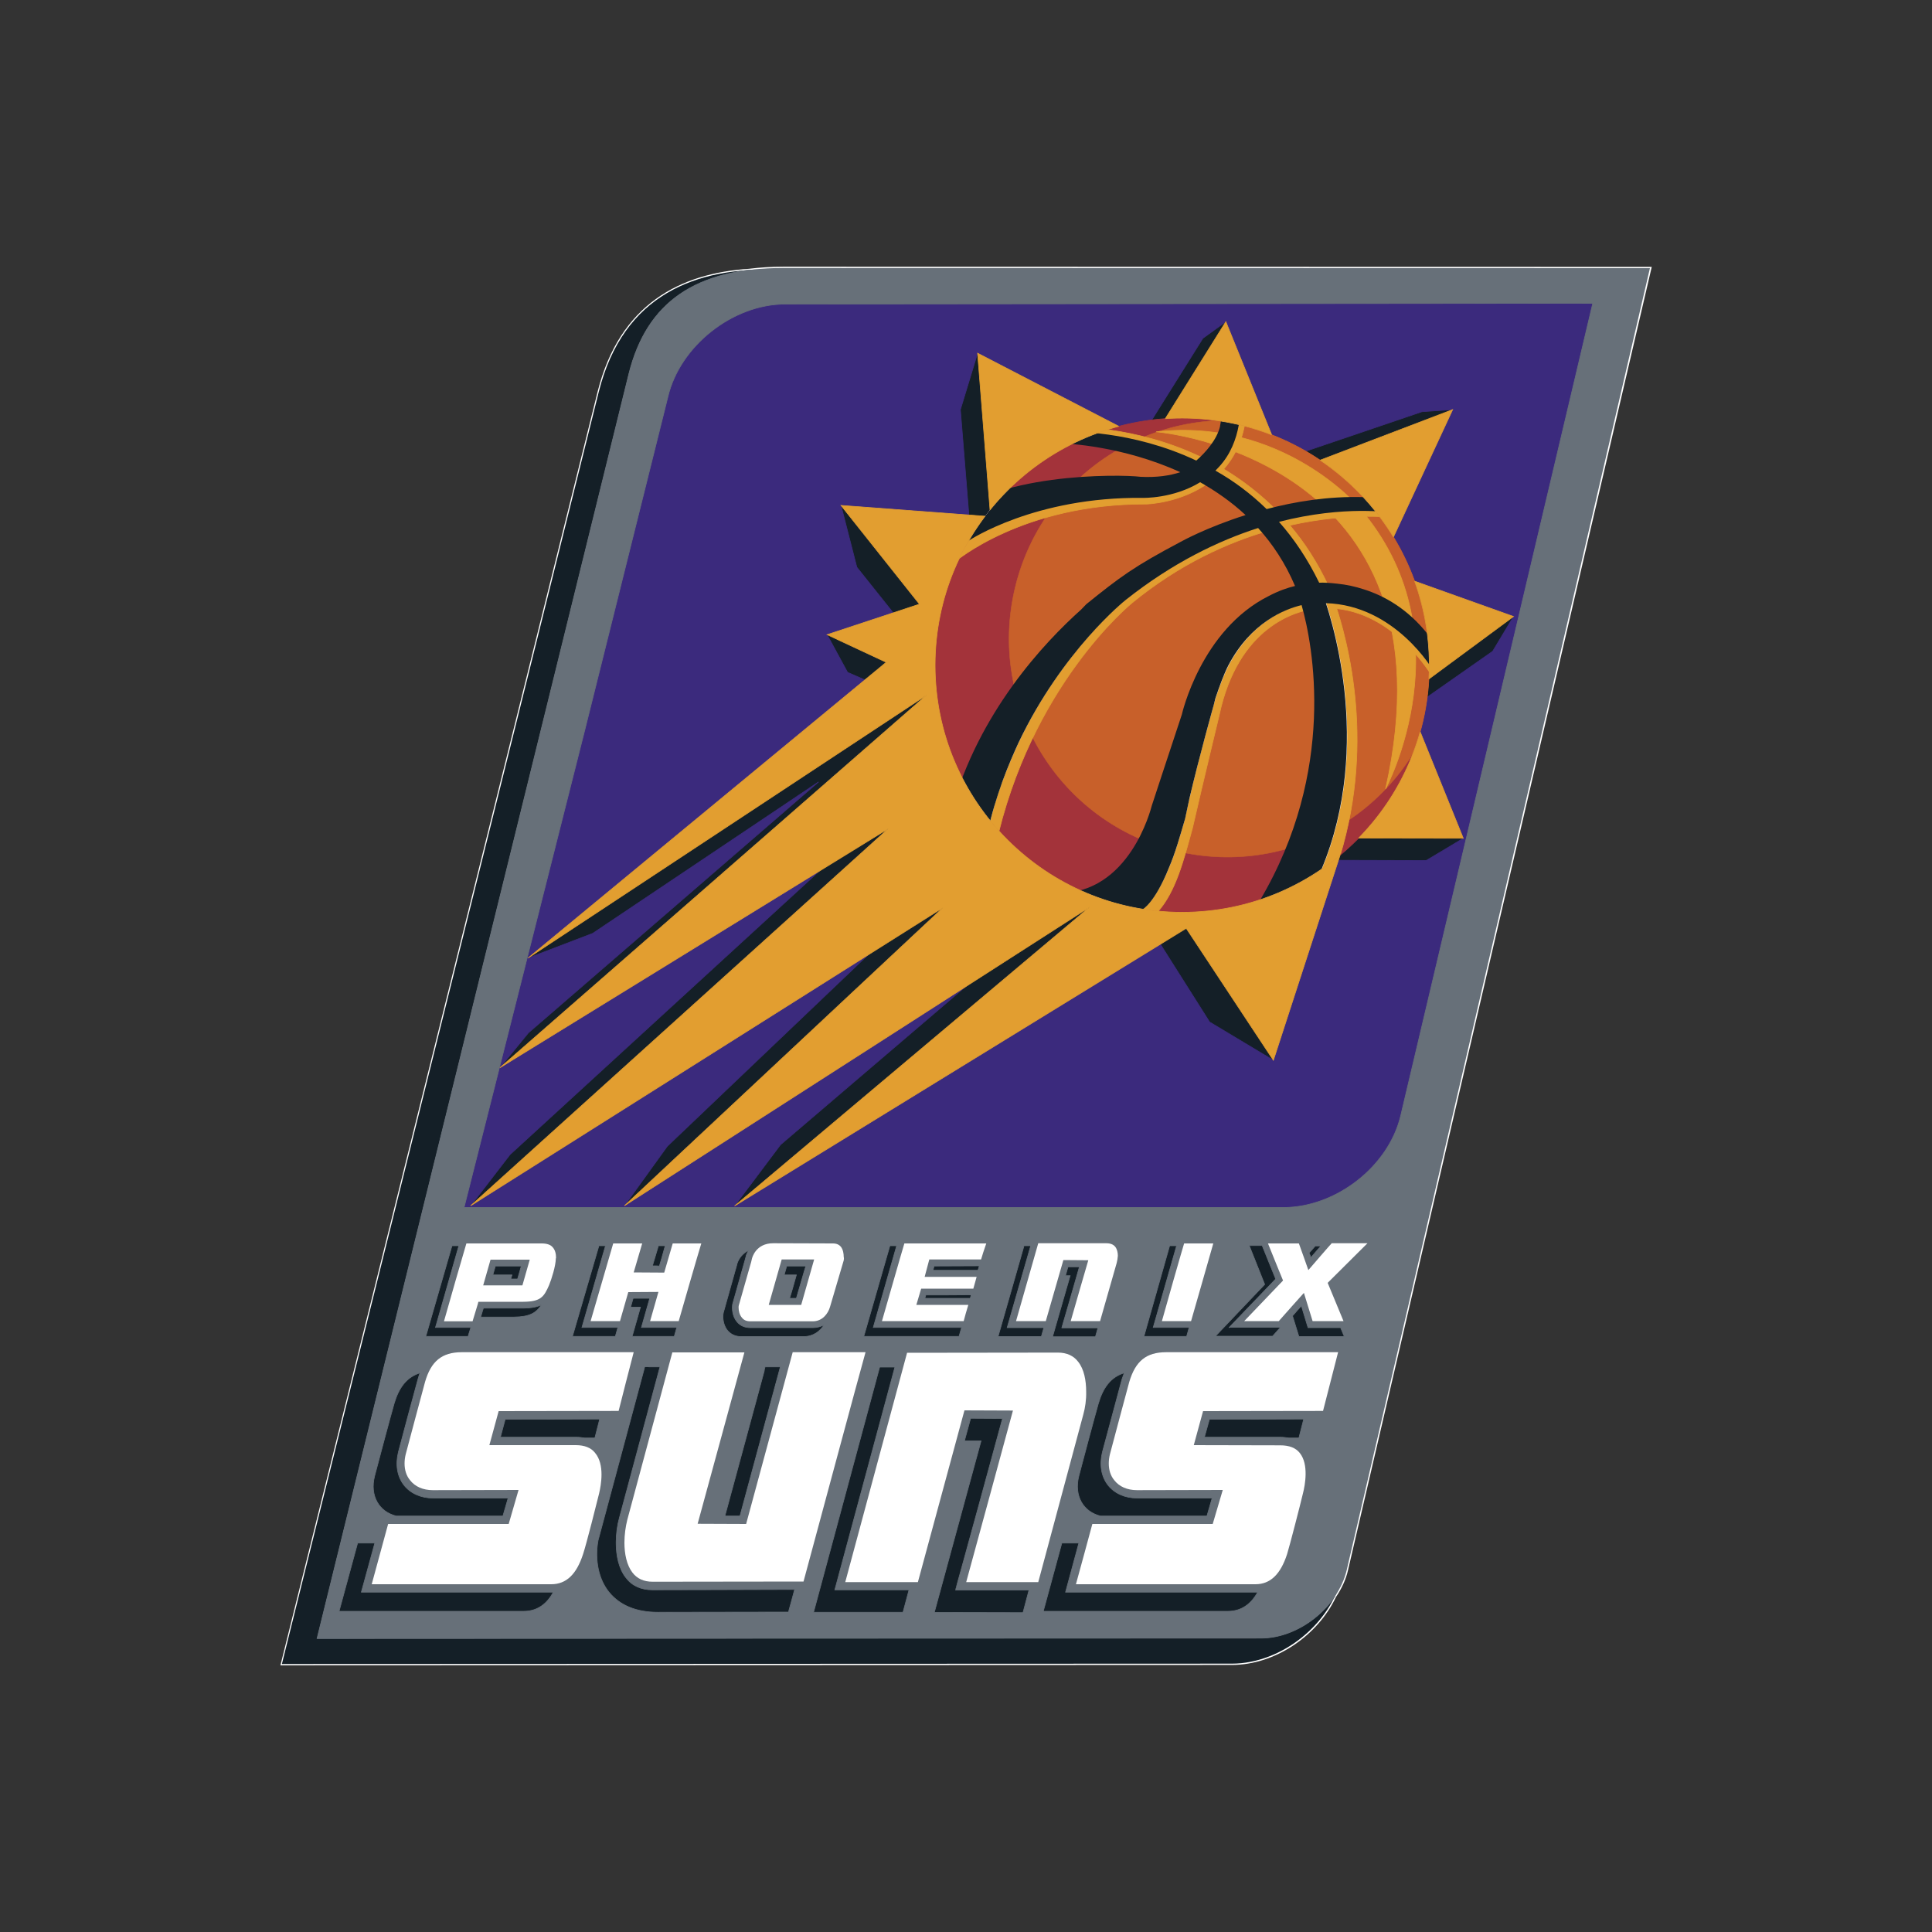 <?xml version="1.0" encoding="utf-8"?>
<!-- Generator: Adobe Illustrator 24.2.0, SVG Export Plug-In . SVG Version: 6.00 Build 0)  -->
<svg version="1.1" id="Слой_1" xmlns="http://www.w3.org/2000/svg" xmlns:xlink="http://www.w3.org/1999/xlink" x="0px" y="0px"
	 viewBox="0 0 1000 1000" style="enable-background:new 0 0 1000 1000;" xml:space="preserve">
<rect x="0" y="0" width="1000" height="1000" fill="#333333" stroke="none"/>
<style type="text/css">
	.st0{fill:#FFFFFF;}
	.st1{fill:none;stroke:#FFFFFF;stroke-width:1.334;}
	.st2{fill:#141F27;}
	.st3{fill:#677079;}
	.st4{clip-path:url(#SVGID_2_);fill:#677079;}
	.st5{clip-path:url(#SVGID_4_);fill:none;stroke:#677079;stroke-width:0.332;}
	.st6{fill:none;stroke:#677079;stroke-width:0.332;}
	.st7{fill:#3B2A7D;}
	.st8{clip-path:url(#SVGID_6_);fill:#141F27;}
	.st9{clip-path:url(#SVGID_8_);fill:none;stroke:#3B2A7D;stroke-width:0.332;}
	.st10{clip-path:url(#SVGID_10_);fill:#E29E30;}
	.st11{clip-path:url(#SVGID_12_);fill:none;stroke:#E29E30;stroke-width:0.332;}
	.st12{clip-path:url(#SVGID_14_);fill:#A3333A;}
	.st13{clip-path:url(#SVGID_16_);fill:#C8602A;}
	.st14{clip-path:url(#SVGID_18_);fill:none;stroke:#C8602A;stroke-width:0.238;}
	.st15{clip-path:url(#SVGID_20_);fill:#E29E30;}
	.st16{clip-path:url(#SVGID_22_);fill:none;stroke:#E29E30;stroke-width:0.332;stroke-linejoin:round;}
	.st17{clip-path:url(#SVGID_24_);fill:#E29E30;}
	.st18{clip-path:url(#SVGID_26_);fill:none;stroke:#E29E30;stroke-width:0.332;}
	.st19{clip-path:url(#SVGID_28_);fill:#FFFFFF;}
	.st20{clip-path:url(#SVGID_30_);fill:#141F27;}
	.st21{clip-path:url(#SVGID_32_);fill:none;stroke:#C8602A;stroke-width:0.332;}
	.st22{clip-path:url(#SVGID_34_);fill:none;stroke:#A3333A;stroke-width:0.332;}
	.st23{clip-path:url(#SVGID_36_);fill:none;stroke:#E29E30;stroke-width:0.332;}
</style>
<g>
	<g>
		<path class="st0" d="M854.1,138.8c-30.3,0-448.4-0.1-448.4-0.1c-6.4,0-12.4,0.4-18,1.1c-35.5,2.3-66.4,18.2-77.7,63l-164,658.5
			l491.7-0.2c21.9,0,43.8-14.9,53.2-34.8c2.9-4.3,5.1-8.9,6.2-13.8C697.1,812.5,847,169,854.1,138.8"/>
		<path class="st1" d="M854.1,138.8c-30.3,0-448.4-0.1-448.4-0.1c-6.4,0-12.4,0.4-18,1.1c-35.5,2.3-66.4,18.2-77.7,63l-164,658.5
			l491.7-0.2c21.9,0,43.8-14.9,53.2-34.8c2.9-4.3,5.1-8.9,6.2-13.8C697.1,812.5,847,169,854.1,138.8z"/>
		<path class="st2" d="M145.9,861.3l491.7-0.2c25.6,0,51.2-20.4,57-45.3l158.8-676.1l-451.4-0.1c-41.4-1.3-79.4,12.5-92.1,63.3
			L145.9,861.3z"/>
		<path class="st3" d="M697.1,812.5c-4.5,19.2-24.7,35.4-44.4,35.4c0,0-457.7,0.2-488.6,0.2c7.5-30.6,161.4-654.6,161.4-654.6
			c9.3-37.3,34.8-54.7,80.1-54.8c0,0,418.1,0.1,448.4,0.1C847,169,697.1,812.5,697.1,812.5"/>
	</g>
	<g>
		<g>
			<defs>
				<path id="SVGID_1_" d="M310,202.8l-164,658.5l491.7-0.2c25.6,0,51.2-20.4,57-45.4l158.8-676.1l-451.4-0.1
					c-1.7-0.1-3.4-0.1-5.1-0.1C357.6,139.5,322.1,154.2,310,202.8"/>
			</defs>
			<clipPath id="SVGID_2_">
				<use xlink:href="#SVGID_1_"  style="overflow:visible;"/>
			</clipPath>
			<path class="st4" d="M697.1,812.5c-4.5,19.2-24.7,35.4-44.4,35.4c0,0-457.7,0.2-488.6,0.2c7.5-30.6,161.4-654.6,161.4-654.6
				c9.3-37.3,34.8-54.7,80.1-54.8c0,0,418.1,0.1,448.4,0.1C847,169,697.1,812.5,697.1,812.5"/>
		</g>
		<g>
			<defs>
				<path id="SVGID_3_" d="M310,202.8l-164,658.5l491.7-0.2c25.6,0,51.2-20.4,57-45.4l158.8-676.1l-451.4-0.1
					c-1.7-0.1-3.4-0.1-5.1-0.1C357.6,139.5,322.1,154.2,310,202.8"/>
			</defs>
			<clipPath id="SVGID_4_">
				<use xlink:href="#SVGID_3_"  style="overflow:visible;"/>
			</clipPath>
			<path class="st5" d="M697.1,812.5c-4.5,19.2-24.7,35.4-44.4,35.4c0,0-457.7,0.2-488.6,0.2c7.5-30.6,161.4-654.6,161.4-654.6
				c9.3-37.3,34.8-54.7,80.1-54.8c0,0,418.1,0.1,448.4,0.1C847,169,697.1,812.5,697.1,812.5z"/>
		</g>
	</g>
	<g>
		<path class="st2" d="M463.2,707.6c-3.8,0-6.3,0-6.3,0h-1.6l-34.2,126.9h46.3c0,0,1.2-4.5,3.1-11.6h-38.4L463.2,707.6z"/>
		<path class="st6" d="M463.2,707.6c-3.8,0-6.3,0-6.3,0h-1.6l-34.2,126.9h46.3c0,0,1.2-4.5,3.1-11.6h-38.4L463.2,707.6z"/>
		<path class="st2" d="M518.9,734.2c-3.7,0-14.1-0.1-16.5-0.1c-0.2,0.6-1.4,5.1-3.2,11.7c3.3,0,6.8,0,8.6,0
			c-1.4,5-24.2,88.8-24.2,88.8l45.9,0.1l3.1-11.7l-38.1,0C494.7,823,517.6,739.1,518.9,734.2"/>
		<path class="st6" d="M518.9,734.2c-3.7,0-14.1-0.1-16.5-0.1c-0.2,0.6-1.4,5.1-3.2,11.7c3.3,0,6.8,0,8.6,0
			c-1.4,5-24.2,88.8-24.2,88.8l45.9,0.1l3.1-11.7l-38.1,0C494.7,823,517.6,739.1,518.9,734.2z"/>
		<path class="st2" d="M383,784.7c0.6-2.3,14.5-53.6,20.9-77.2h-5.7v0H396l-0.5,2l0.1,0c-1.4,5.1-14.3,52.7-20.4,75.2
			C378.5,784.7,381.9,784.7,383,784.7"/>
		<path class="st6" d="M383,784.7c0.6-2.3,14.5-53.6,20.9-77.2h-5.7v0H396l-0.5,2l0.1,0c-1.4,5.1-14.3,52.7-20.4,75.2
			C378.5,784.7,381.9,784.7,383,784.7z"/>
		<path class="st2" d="M337.7,822.9c-5.9,0-10.6-2.1-13.8-6.4c-3.6-4.6-5-11.3-5-18c0-4.5,0.6-9,1.7-12.9l21-78.1h-5.7l0-0.1h-2.2
			l-0.5,2l0,0l-23.6,87.8c-1.5,7.8-0.9,18.9,5.7,27c5.6,6.8,14.1,10.3,25.2,10.3l64.1-0.1l3.5,0l1.6-5.8l0,0l1.6-5.9
			C390.8,822.8,337.8,822.9,337.7,822.9"/>
		<path class="st6" d="M337.7,822.9c-5.9,0-10.6-2.1-13.8-6.4c-3.6-4.6-5-11.3-5-18c0-4.5,0.6-9,1.7-12.9l21-78.1h-5.7l0-0.1h-2.2
			l-0.5,2l0,0l-23.6,87.8c-1.5,7.8-0.9,18.9,5.7,27c5.6,6.8,14.1,10.3,25.2,10.3l64.1-0.1l3.5,0l1.6-5.8l0,0l1.6-5.9
			C390.8,822.8,337.8,822.9,337.7,822.9z"/>
		<path class="st2" d="M187,824.2l7-25.5h-8.9l-9.6,35.3h95.5c7.7,0,12.4-4.4,15.4-9.9c-0.4,0-0.8,0-1.2,0H187z"/>
		<path class="st6" d="M187,824.2l7-25.5h-8.9l-9.6,35.3h95.5c7.7,0,12.4-4.4,15.4-9.9c-0.4,0-0.8,0-1.2,0H187z"/>
		<path class="st2" d="M261.5,734.6c-0.5,1.8-1.7,6.4-2.5,9.3c4.7,0,39.3,0,39.3,0c1.6,0,3,0.2,4.3,0.4h5.3l2.5-9.8
			C292.7,734.6,263.6,734.6,261.5,734.6"/>
		<path class="st6" d="M261.5,734.6c-0.5,1.8-1.7,6.4-2.5,9.3c4.7,0,39.3,0,39.3,0c1.6,0,3,0.2,4.3,0.4h5.3l2.5-9.8
			C292.7,734.6,263.6,734.6,261.5,734.6z"/>
		<path class="st2" d="M205.1,784.7h55.2c0.5-1.8,1.8-6.3,2.7-9.3c-4.8,0-38.8,0-38.8,0c-6.3,0-11.7-2.4-15.1-6.7
			c-3.5-4.5-4.5-10.6-2.9-17.1c0.9-3.5,8.8-33.1,10.1-37.6c0.3-1.2,0.7-2.3,1.1-3.4c-7,2.2-11,7.7-13.4,15.9
			c-1.3,4.4-9.2,33.9-10.1,37.5C191.3,774.3,196.2,782.5,205.1,784.7"/>
		<path class="st6" d="M205.1,784.7h55.2c0.5-1.8,1.8-6.3,2.7-9.3c-4.8,0-38.8,0-38.8,0c-6.3,0-11.7-2.4-15.1-6.7
			c-3.5-4.5-4.5-10.6-2.9-17.1c0.9-3.5,8.8-33.1,10.1-37.6c0.3-1.2,0.7-2.3,1.1-3.4c-7,2.2-11,7.7-13.4,15.9
			c-1.3,4.4-9.2,33.9-10.1,37.5C191.3,774.3,196.2,782.5,205.1,784.7z"/>
		<path class="st2" d="M626,734.6c-0.5,1.8-1.8,6.4-2.6,9.3c4.8,0,39.3,0,39.3,0c1.6,0,3,0.2,4.4,0.4h5.2l2.5-9.8
			C657.2,734.6,628.1,734.6,626,734.6"/>
		<path class="st6" d="M626,734.6c-0.5,1.8-1.8,6.4-2.6,9.3c4.8,0,39.3,0,39.3,0c1.6,0,3,0.2,4.4,0.4h5.2l2.5-9.8
			C657.2,734.6,628.1,734.6,626,734.6z"/>
		<path class="st2" d="M569.6,784.7h55.1c0.5-1.8,1.8-6.3,2.7-9.3c-4.8,0-38.8,0-38.8,0c-6.3,0-11.7-2.4-15.1-6.7
			c-3.5-4.5-4.5-10.6-2.9-17.1c1-3.8,8.9-33.2,10.1-37.6c0.4-1.2,0.8-2.3,1.2-3.4c-7.1,2.2-11,7.7-13.4,15.9
			c-1.3,4.4-9.2,33.9-10.1,37.5C555.8,774.3,560.7,782.5,569.6,784.7"/>
		<path class="st6" d="M569.6,784.7h55.1c0.5-1.8,1.8-6.3,2.7-9.3c-4.8,0-38.8,0-38.8,0c-6.3,0-11.7-2.4-15.1-6.7
			c-3.5-4.5-4.5-10.6-2.9-17.1c1-3.8,8.9-33.2,10.1-37.6c0.4-1.2,0.8-2.3,1.2-3.4c-7.1,2.2-11,7.7-13.4,15.9
			c-1.3,4.4-9.2,33.9-10.1,37.5C555.8,774.3,560.7,782.5,569.6,784.7z"/>
		<path class="st2" d="M551.5,824.2l6.9-25.5h-8.8L540,834h95.5c7.7,0,12.4-4.4,15.5-9.9c-0.4,0-0.8,0-1.2,0H551.5z"/>
		<path class="st6" d="M551.5,824.2l6.9-25.5h-8.8L540,834h95.5c7.7,0,12.4-4.4,15.5-9.9c-0.4,0-0.8,0-1.2,0H551.5z"/>
		<path class="st2" d="M420.8,687.2h-32.4c-2.9,0-5.2-1-6.9-3c-2.4-2.8-2.7-6.9-2.3-9.2l6.4-22.7c0,0,0.5-1.7,0.4-1.6
			c0.2-1,0.7-2.2,1.5-3.6c-5.3,2.9-6.1,7.2-6.3,8.2c0,0.1-6.8,24.2-6.8,24.2c-0.1,0.6-0.2,1.2-0.2,1.9c0,2.3,0.6,5.1,2.4,7.3
			c1.7,2,4.1,3.1,6.9,3.1H416c5,0,8.5-2.8,10.5-6C424.8,686.6,423,687.2,420.8,687.2"/>
		<path class="st6" d="M420.8,687.2h-32.4c-2.9,0-5.2-1-6.9-3c-2.4-2.8-2.7-6.9-2.3-9.2l6.4-22.7c0,0,0.5-1.7,0.4-1.6
			c0.2-1,0.7-2.2,1.5-3.6c-5.3,2.9-6.1,7.2-6.3,8.2c0,0.1-6.8,24.2-6.8,24.2c-0.1,0.6-0.2,1.2-0.2,1.9c0,2.3,0.6,5.1,2.4,7.3
			c1.7,2,4.1,3.1,6.9,3.1H416c5,0,8.5-2.8,10.5-6C424.8,686.6,423,687.2,420.8,687.2z"/>
		<path class="st2" d="M412.2,672c0.6-1.9,3.9-13.6,4.9-16.7h-9.9c-0.2,0.7-0.7,2.4-1.3,4.6h6.3c-0.6,2.1-2.2,8-3.5,12.1L412.2,672
			L412.2,672z"/>
		<path class="st6" d="M412.2,672c0.6-1.9,3.9-13.6,4.9-16.7h-9.9c-0.2,0.7-0.7,2.4-1.3,4.6h6.3c-0.6,2.1-2.2,8-3.5,12.1L412.2,672
			L412.2,672z"/>
		<path class="st2" d="M341.3,655.3c0.4-1.2,1.9-6.5,3-10.5h-3.5c0,0-1.8,6-3.1,10.4C339.2,655.2,340.5,655.2,341.3,655.3"/>
		<path class="st6" d="M341.3,655.3c0.4-1.2,1.9-6.5,3-10.5h-3.5c0,0-1.8,6-3.1,10.4C339.2,655.2,340.5,655.2,341.3,655.3z"/>
		<path class="st2" d="M332,687.1c0,0,3.4-11.9,4.3-15.1c-2.6,0-7,0-8.6,0c-0.2,0.6-0.7,2.5-1.3,4.6c1.8,0,3.7,0,5.1,0
			c-0.9,3.2-4.3,15.1-4.3,15.1H349l1.3-4.6H332z"/>
		<path class="st6" d="M332,687.1c0,0,3.4-11.9,4.3-15.1c-2.6,0-7,0-8.6,0c-0.2,0.6-0.7,2.5-1.3,4.6c1.8,0,3.7,0,5.1,0
			c-0.9,3.2-4.3,15.1-4.3,15.1H349l1.3-4.6H332z"/>
		<path class="st2" d="M301.2,687.1l12.2-42.3h-3.4l-13.7,46.9h22.2c0,0,0.6-2,1.3-4.6H301.2z"/>
		<path class="st6" d="M301.2,687.1l12.2-42.3h-3.4l-13.7,46.9h22.2c0,0,0.6-2,1.3-4.6H301.2z"/>
		<path class="st2" d="M479.2,670.3c-0.2,0.6-0.2,0.9-0.5,1.7h23.5l0.5-1.8C495.8,670.3,481,670.3,479.2,670.3"/>
		<path class="st6" d="M479.2,670.3c-0.2,0.6-0.2,0.9-0.5,1.7h23.5l0.5-1.8C495.8,670.3,481,670.3,479.2,670.3z"/>
		<path class="st2" d="M483.5,655.3c-0.2,0.8-0.3,1.2-0.6,2.2h23.3l0.7-2.3C500.1,655.2,485.3,655.3,483.5,655.3"/>
		<path class="st6" d="M483.5,655.3c-0.2,0.8-0.3,1.2-0.6,2.2h23.3l0.7-2.3C500.1,655.2,485.3,655.3,483.5,655.3z"/>
		<polygon class="st2" points="452,687.1 464.1,644.8 460.6,644.8 447.1,691.7 496.4,691.7 497.7,687.1 		"/>
		<polygon class="st6" points="452,687.1 464.1,644.8 460.6,644.8 447.1,691.7 496.4,691.7 497.7,687.1 		"/>
		<polygon class="st2" points="596.9,687.1 609,644.8 605.4,644.8 592.1,691.7 614.2,691.7 615.5,687.1 		"/>
		<polygon class="st6" points="596.9,687.1 609,644.8 605.4,644.8 592.1,691.7 614.2,691.7 615.5,687.1 		"/>
		<path class="st2" d="M677,687.1c0,0-2.4-7.8-3.4-11.2c-1.1,1.2-2.9,3.2-4.6,5.2c1.1,3.7,3.3,10.7,3.3,10.7h23.5
			c0,0-0.8-1.9-1.9-4.6H677z"/>
		<path class="st6" d="M677,687.1c0,0-2.4-7.8-3.4-11.2c-1.1,1.2-2.9,3.2-4.6,5.2c1.1,3.7,3.3,10.7,3.3,10.7h23.5
			c0,0-0.8-1.9-1.9-4.6H677z"/>
		<path class="st2" d="M678.5,650.9c1.3-1.5,3.3-3.8,5.2-6l-2.9,0c0,0-1.4,1.6-3.2,3.6C678,649.4,678.3,650.2,678.5,650.9"/>
		<path class="st6" d="M678.5,650.9c1.3-1.5,3.3-3.8,5.2-6l-2.9,0c0,0-1.4,1.6-3.2,3.6C678,649.4,678.3,650.2,678.5,650.9z"/>
		<path class="st2" d="M636.2,687.1c0,0,22.7-23.6,24.1-25.1c-0.5-1.3-4.6-11.3-7-17.3h-6.7c0,0,7.3,18.3,8,20.1
			c-1.4,1.5-25.5,26.8-25.5,26.8h29.6c0,0,1.9-2.1,4.1-4.6H636.2L636.2,687.1z"/>
		<path class="st6" d="M636.2,687.1c0,0,22.7-23.6,24.1-25.1c-0.5-1.3-4.6-11.3-7-17.3h-6.7c0,0,7.3,18.3,8,20.1
			c-1.4,1.5-25.5,26.8-25.5,26.8h29.6c0,0,1.9-2.1,4.1-4.6H636.2L636.2,687.1z"/>
		<path class="st2" d="M521.3,687.2l12.2-42.4H530l-0.3,1.2l-13.1,45.8H539c0,0,0.5-1.8,1.3-4.6H521.3L521.3,687.2z"/>
		<path class="st6" d="M521.3,687.2l12.2-42.4H530l-0.3,1.2l-13.1,45.8H539c0,0,0.5-1.8,1.3-4.6H521.3L521.3,687.2z"/>
		<path class="st2" d="M549.6,687.2c0,0,8.1-27.8,9.1-31.5h-5.9c-0.1,0.5-0.7,2.2-1.3,4.6h2.4c-1.1,3.7-9.1,31.6-9.1,31.6h22.2
			l1.3-4.6H549.6L549.6,687.2z"/>
		<path class="st6" d="M549.6,687.2c0,0,8.1-27.8,9.1-31.5h-5.9c-0.1,0.5-0.7,2.2-1.3,4.6h2.4c-1.1,3.7-9.1,31.6-9.1,31.6h22.2
			l1.3-4.6H549.6L549.6,687.2z"/>
		<path class="st2" d="M225.4,687.1l12.1-42.3H234l-0.4,1.2l-13.2,45.7h21.9c0,0,0.6-2.2,1.4-4.6H225.4L225.4,687.1z"/>
		<path class="st6" d="M225.4,687.1l12.1-42.3H234l-0.4,1.2l-13.2,45.7h21.9c0,0,0.6-2.2,1.4-4.6H225.4L225.4,687.1z"/>
		<path class="st2" d="M267.9,662c0.4-1.4,1.3-4.4,1.9-6.7h-13.4c-0.3,1.1-0.8,2.9-1.3,4.6h9.9c-0.2,0.7-0.4,1.4-0.6,2.1H267.9z"/>
		<path class="st6" d="M267.9,662c0.4-1.4,1.3-4.4,1.9-6.7h-13.4c-0.3,1.1-0.8,2.9-1.3,4.6h9.9c-0.2,0.7-0.4,1.4-0.6,2.1H267.9z"/>
		<path class="st2" d="M271,677.1h-11.6h-9.2c-0.3,0.8-0.8,2.7-1.4,4.6c2.7,0,5.7,0,5.7,0h11.7c7.9-0.1,11.4-2.1,14.1-6.4
			C278.1,676.5,275.1,677,271,677.1"/>
		<path class="st6" d="M271,677.1h-11.6h-9.2c-0.3,0.8-0.8,2.7-1.4,4.6c2.7,0,5.7,0,5.7,0h11.7c7.9-0.1,11.4-2.1,14.1-6.4
			C278.1,676.5,275.1,677,271,677.1z"/>
		<path class="st0" d="M560.7,732.2c0,0-20.3,75.4-23.3,86.7c-2.8,0-32.7,0-37.3,0c1.4-4.9,24.2-88.8,24.2-88.8l-25.1-0.1
			c0,0-23.3,85.9-24.1,88.9h-37.6c1.3-4.9,31.2-115.8,32-118.7c3,0,78.1-0.1,78.1-0.1c4.5,0,8.1,1.6,10.5,4.8
			c3,3.8,4.1,9.6,4.1,15.4C562.3,724.5,561.7,728.6,560.7,732.2"/>
		<path class="st0" d="M415.9,818.6c-3.1,0-78.1,0.1-78.1,0.1c-4.6,0-8.1-1.6-10.5-4.8c-2.9-3.8-4.1-9.6-4.1-15.4
			c0-4.2,0.6-8.3,1.5-11.9c0,0,20.3-75.4,23.3-86.6c2.7,0,32.8,0,37.3,0c-1.3,4.9-24.2,88.7-24.2,88.7l25.1,0.1
			c0,0,23.3-85.9,24.1-88.9h37.7C446.5,704.9,416.7,815.7,415.9,818.6"/>
		<path class="st0" d="M310.1,773c-1.2,4.9-6.6,26.3-8.3,31.4c-3.4,10.5-8.7,15.6-16.5,15.6h-92.9c1.2-4.3,7.8-28.6,8.5-31.2h62.4
			l5.1-17.6l-44.4,0.1c-5,0-9.2-1.8-11.8-5.2c-1.9-2.3-2.8-5.3-2.8-8.6c0-1.6,0.2-3.2,0.6-4.8c0.9-3.6,8.8-32.9,10-37.4
			c3.1-10.8,8.8-15.4,19-15.4h89c-1.1,4.2-7.2,27.8-7.8,30.4c-3.1,0-62.1,0.1-62.1,0.1l-4.8,17.6l44.7,0c4.5,0,7.9,1.3,10,4
			C313.1,758,311.1,768.7,310.1,773"/>
		<path class="st0" d="M662.7,748.1c4.6,0,8,1.3,10.1,4c4.7,5.9,2.7,16.6,1.6,20.9c-1.4,5.9-6.7,26.5-8.2,31.4
			c-3.4,10.5-8.7,15.6-16.4,15.6h-92.9c1.2-4.2,7.8-28.6,8.5-31.2h62.3l5.2-17.6l-44.4,0.1c-5,0-9.2-1.8-11.8-5.2
			c-1.9-2.3-2.8-5.3-2.8-8.6c0-1.6,0.2-3.2,0.6-4.8c1-3.8,8.8-33.1,10-37.4c3.2-10.8,8.8-15.4,19.1-15.4h89
			c-1.1,4.2-7.1,27.8-7.8,30.4c-3.1,0-62.1,0.1-62.1,0.1l-4.8,17.6L662.7,748.1z"/>
		<path class="st0" d="M351.3,683.8h-14.8c0.9-3.2,4.3-15.1,4.3-15.1l-15.6,0.1c0,0-3.7,13-4.3,15h-15.2
			c1.1-3.8,11.1-38.1,11.7-40.2h15c-0.9,3.1-4.4,15-4.4,15l15.8,0.1c0,0,3.8-13,4.4-15.1h14.8C361.8,647.3,351.9,681.6,351.3,683.8"
			/>
		<path class="st0" d="M507.8,651.9h-26.8l-2.4,9c0,0,23.2,0,26.9,0c-0.6,2.2-1.3,4.7-1.7,6.1h-27l-2.5,8.4c0,0,23.1,0,26.9,0
			c-0.8,2.5-2,6.8-2.4,8.4h-42.3c1.1-3.8,10.9-38.1,11.6-40.2h42.4C509.6,646.1,508.2,650.4,507.8,651.9"/>
		<path class="st0" d="M616.5,683.8h-15.1c1-3.8,10.8-38.1,11.5-40.2H628C627,647.3,617.1,681.6,616.5,683.8"/>
		<path class="st0" d="M695.4,683.8c-3.5,0-14.1,0-16,0c-0.6-1.9-4.5-14.6-4.5-14.6s-12.1,13.5-13,14.6h-17.9
			c4.2-4.4,20.1-21,20.1-21s-6.4-15.6-7.8-19.2h16c0.7,1.8,4.9,13.8,4.9,13.8l1.9-2.2c0,0,9.2-10.7,10.2-11.7h18.5
			c-4.4,4.4-20.6,20.5-20.6,20.5S693.9,680.1,695.4,683.8"/>
		<path class="st0" d="M578,653.7c0,0-7,24.4-8.6,30.1h-15.2c1-3.7,9.1-31.5,9.1-31.5l-12.9-0.1c0,0-8.5,29.4-9.1,31.6h-15.4
			c1.1-3.8,10.9-38.1,11.5-40.3h35.2c2.1,0,3.7,0.6,4.7,1.9c0.9,1.2,1.3,2.9,1.3,4.6C578.5,651.3,578.3,652.6,578,653.7"/>
		<path class="st0" d="M287.7,651.4c-0.1,4-2.2,10.6-3.5,13.8c-2.7,6.2-4.4,8.5-13.3,8.6h-11.6l-11.7,0l-0.3,1.2c0,0-2.1,7-2.7,8.9
			h-14.8c1-3.8,10.9-38.1,11.6-40.3c2.4,0,39,0,39,0c2.5,0,4.5,0.6,5.6,1.9c1.4,1.5,1.8,3.6,1.8,5.4
			C287.8,651,287.8,651.2,287.7,651.4 M253.9,652l-3.8,13.3h20.3l3.8-13.3H272H253.9z"/>
		<path class="st0" d="M404.6,651.9l-6.7,23.5h16.8l6.7-23.5h-2.3H404.6z M436.7,652.4l-7.1,24.1c-1,3.4-3.9,7.4-8.9,7.4h-32.4
			c-1.9,0-3.3-0.6-4.3-1.9c-1.3-1.5-1.7-3.7-1.7-5.2c0-0.4,0-0.8,0.1-1.1l6.4-22.5l0.4-1.7c0.1-0.4,1.9-8,11-8l30.9,0.1
			c1.9,0,3.2,0.6,4.2,1.8c1.1,1.5,1.4,3.5,1.4,5.1C436.9,651.3,436.8,651.9,436.7,652.4"/>
		<path class="st7" d="M406.4,157.4c-27.1,0-54.5,21.6-60.7,48l-43,172.4l-62.5,247.2H577V625h87.2c27.2,0,54.5-21.1,60.8-47.5
			l99.4-420.5L406.4,157.4z"/>
		<path class="st6" d="M406.4,157.4c-27.1,0-54.5,21.6-60.7,48l-43,172.4l-62.5,247.2H577V625h87.2c27.2,0,54.5-21.1,60.8-47.5
			l99.4-420.5L406.4,157.4z"/>
	</g>
	<g>
		<g>
			<defs>
				<path id="SVGID_5_" d="M406.4,157.4c-27.1,0-54.5,21.6-60.7,48l-43,172.4l-62.5,247.2H577v0h87.2c27.2,0,54.5-21.1,60.8-47.5
					l99.4-420.5L406.4,157.4z"/>
			</defs>
			<clipPath id="SVGID_6_">
				<use xlink:href="#SVGID_5_"  style="overflow:visible;"/>
			</clipPath>
			<polygon class="st8" points="710.9,380.3 772.6,337.1 783.4,319.1 703.8,322.9 695.6,264 751.9,212 736,213.1 646.5,243.5 
				634.5,166.5 622.6,175.1 580.8,241.9 552.5,259.1 506,182.8 497.1,212 501.5,266.5 501.9,288.9 501.1,290.1 435.3,261.6 
				443.5,293.6 473.1,330.7 428.1,328.5 438.7,348 462.8,358.5 273.3,495.9 306.8,483.1 423.7,404.7 273.5,534.6 258.7,552.7 
				461.4,404.4 452.2,425.1 264,597.6 243.6,624.1 455.5,466.1 476.3,468.5 345.4,593.3 323.2,624.1 516.2,475.1 551.3,466.7 
				404,592.5 380.2,624.2 590.6,472.9 626.1,529 659.1,548.8 669.7,445.2 738.2,445.4 757.4,433.9 			"/>
		</g>
		<g>
			<defs>
				<path id="SVGID_7_" d="M406.4,157.4c-27.1,0-54.5,21.6-60.7,48l-43,172.4l-62.5,247.2H577v0h87.2c27.2,0,54.5-21.1,60.8-47.5
					l99.4-420.5L406.4,157.4z"/>
			</defs>
			<clipPath id="SVGID_8_">
				<use xlink:href="#SVGID_7_"  style="overflow:visible;"/>
			</clipPath>
			<polygon class="st9" points="710.9,380.3 772.6,337.1 783.4,319.1 703.8,322.9 695.6,264 751.9,212 736,213.1 646.5,243.5 
				634.5,166.5 622.6,175.1 580.8,241.9 552.5,259.1 506,182.8 497.1,212 501.5,266.5 501.9,288.9 501.1,290.1 435.3,261.6 
				443.5,293.6 473.1,330.7 428.1,328.5 438.7,348 462.8,358.5 273.3,495.9 306.8,483.1 423.7,404.7 273.5,534.6 258.7,552.7 
				461.4,404.4 452.2,425.1 264,597.6 243.6,624.1 455.5,466.1 476.3,468.5 345.4,593.3 323.2,624.1 516.2,475.1 551.3,466.7 
				404,592.5 380.2,624.2 590.6,472.9 626.1,529 659.1,548.8 669.7,445.2 738.2,445.4 757.4,433.9 			"/>
		</g>
		<g>
			<defs>
				<path id="SVGID_9_" d="M406.4,157.4c-27.1,0-54.5,21.6-60.7,48l-43,172.4l-62.5,247.2H577v0h87.2c27.2,0,54.5-21.1,60.8-47.5
					l99.4-420.5L406.4,157.4z"/>
			</defs>
			<clipPath id="SVGID_10_">
				<use xlink:href="#SVGID_9_"  style="overflow:visible;"/>
			</clipPath>
			<polygon class="st10" points="783.4,319.1 713.7,294.2 751.9,212 666.2,244.7 634.5,166.5 595.4,229.1 506,182.8 512.7,267.4 
				435.3,261.6 475.9,312.7 428.1,328.5 458.7,342.8 273.3,495.9 479.7,359.7 258.7,552.7 459.8,428.9 243.6,624.1 488.1,469.8 
				323.2,624.1 564,469.5 380.2,624.2 614,480.5 659.1,548.8 696.5,433.8 757.4,433.9 727.6,360.3 			"/>
		</g>
		<g>
			<defs>
				<path id="SVGID_11_" d="M406.4,157.4c-27.1,0-54.5,21.6-60.7,48l-43,172.4l-62.5,247.2H577v0h87.2c27.2,0,54.5-21.1,60.8-47.5
					l99.4-420.5L406.4,157.4z"/>
			</defs>
			<clipPath id="SVGID_12_">
				<use xlink:href="#SVGID_11_"  style="overflow:visible;"/>
			</clipPath>
			<polygon class="st11" points="783.4,319.1 713.7,294.2 751.9,212 666.2,244.7 634.5,166.5 595.4,229.1 506,182.8 512.7,267.4 
				435.3,261.6 475.9,312.7 428.1,328.5 458.7,342.8 273.3,495.9 479.7,359.7 258.7,552.7 459.8,428.9 243.6,624.1 488.1,469.8 
				323.2,624.1 564,469.5 380.2,624.2 614,480.5 659.1,548.8 696.5,433.8 757.4,433.9 727.6,360.3 			"/>
		</g>
	</g>
	<g>
		<g>
			<defs>
				<path id="SVGID_13_" d="M484,344.3c0,70.6,57.3,127.9,127.9,127.9c70.6,0,127.9-57.3,127.9-127.9c0-70.6-57.3-127.9-127.9-127.9
					C541.3,216.4,484,273.7,484,344.3"/>
			</defs>
			<clipPath id="SVGID_14_">
				<use xlink:href="#SVGID_13_"  style="overflow:visible;"/>
			</clipPath>
			<path class="st12" d="M611.8,477.2c73.5,0,133-59.6,133-133c0-73.4-59.6-133-133-133c-73.4,0-133,59.5-133,133
				C478.9,417.7,538.4,477.2,611.8,477.2"/>
		</g>
		<g>
			<defs>
				<path id="SVGID_15_" d="M484,344.3c0,70.6,57.3,127.9,127.9,127.9c70.6,0,127.9-57.3,127.9-127.9c0-70.6-57.3-127.9-127.9-127.9
					C541.3,216.4,484,273.7,484,344.3"/>
			</defs>
			<clipPath id="SVGID_16_">
				<use xlink:href="#SVGID_15_"  style="overflow:visible;"/>
			</clipPath>
			<path class="st13" d="M611.7,441.1c61,13,121-25.9,134-86.9c13-61-25.9-121-86.9-134.1c-61-13-121,25.9-134,86.9
				C511.8,368,550.6,428.1,611.7,441.1"/>
		</g>
		<g>
			<defs>
				<path id="SVGID_17_" d="M484,344.3c0,70.6,57.3,127.9,127.9,127.9c70.6,0,127.9-57.3,127.9-127.9c0-70.6-57.3-127.9-127.9-127.9
					C541.3,216.4,484,273.7,484,344.3"/>
			</defs>
			<clipPath id="SVGID_18_">
				<use xlink:href="#SVGID_17_"  style="overflow:visible;"/>
			</clipPath>
			<path class="st14" d="M611.7,441.1c61,13,121-25.9,134-86.9c13-61-25.9-121-86.9-134.1c-61-13-121,25.9-134,86.9
				C511.8,368,550.6,428.1,611.7,441.1z"/>
		</g>
		<g>
			<defs>
				<path id="SVGID_19_" d="M484,344.3c0,70.6,57.3,127.9,127.9,127.9c70.6,0,127.9-57.3,127.9-127.9c0-70.6-57.3-127.9-127.9-127.9
					C541.3,216.4,484,273.7,484,344.3"/>
			</defs>
			<clipPath id="SVGID_20_">
				<use xlink:href="#SVGID_19_"  style="overflow:visible;"/>
			</clipPath>
			<path class="st15" d="M598.5,223.5c0,0,157.3,12.9,118.7,184.8c0,0,43-80.4-13.9-145.8C703.3,262.5,664.1,216.2,598.5,223.5"/>
		</g>
		<g>
			<defs>
				<path id="SVGID_21_" d="M484,344.3c0,70.6,57.3,127.9,127.9,127.9c70.6,0,127.9-57.3,127.9-127.9c0-70.6-57.3-127.9-127.9-127.9
					C541.3,216.4,484,273.7,484,344.3"/>
			</defs>
			<clipPath id="SVGID_22_">
				<use xlink:href="#SVGID_21_"  style="overflow:visible;"/>
			</clipPath>
			<path class="st16" d="M598.5,223.5c0,0,157.3,12.9,118.7,184.8c0,0,43-80.4-13.9-145.8C703.3,262.5,664.1,216.2,598.5,223.5z"/>
		</g>
		<g>
			<defs>
				<path id="SVGID_23_" d="M484,344.3c0,70.6,57.3,127.9,127.9,127.9c70.6,0,127.9-57.3,127.9-127.9c0-70.6-57.3-127.9-127.9-127.9
					C541.3,216.4,484,273.7,484,344.3"/>
			</defs>
			<clipPath id="SVGID_24_">
				<use xlink:href="#SVGID_23_"  style="overflow:visible;"/>
			</clipPath>
			<path class="st17" d="M688.7,305.9c-0.6-1.6-1.1-2.5-1.2-2.8c-5.7-12.1-12.4-22.4-19.9-31.2c32.4-7.3,55.7-3.8,56.1-3.8l-2.7-8.3
				c-1.7-0.1-25.5-3.5-59.7,5c-8.9-9.1-18.4-16.3-27.9-22c5.4-6.1,9.5-14.2,11.2-25.1l-6.9,0.2c0,0-1,11.6-10.1,21.7
				C592.8,221,559,221.3,557,221.1l-2.2,6.2c1.8,0.2,34.8,1.1,65,18.8c-6.7,4.3-15.9,7.3-28.6,7.3c0,0-59.5,1.9-85.9,18.7L494,291
				c0,0,35.1-30.4,99.4-30.1c0,0,17.8-0.4,32.7-11.4c8.6,4.8,17.1,10.8,24.8,18.1c-22.3,6.7-48.3,18.5-75.1,38.9
				c-2.3,1.7-60.7,44-80.1,114.7l19.4,17.4c18-83.5,70.3-126.1,70.8-126.5c24.6-20.2,49.6-31.4,71.5-37.7
				c7.7,8.8,14.3,19.3,19.2,31.9c-9.4,1.1-41.7,8.7-60.6,59.7c-0.1,0.4-17.4,56.5-17.4,56.5c-0.6,2.1-10.7,46-47.8,46.5l0.2,14.4
				c50.1,7.9,56.9-20.7,66.2-54.7c6-26.1,13.8-58.3,13.8-58.3c9.8-46.6,40.5-54.1,48.6-55.2c6.2,22.3,16.9,83.5-21.6,149.7l19.2,8.7
				c2.8-4.3,7.9-8.8,10.2-13.2c25.4-62.3,12.7-119.7,4.5-145.4c32.1,3.4,50.5,36.6,51.2,38.1l9.7-1.6
				C752,349.7,732.3,307.4,688.7,305.9"/>
		</g>
		<g>
			<defs>
				<path id="SVGID_25_" d="M484,344.3c0,70.6,57.3,127.9,127.9,127.9c70.6,0,127.9-57.3,127.9-127.9c0-70.6-57.3-127.9-127.9-127.9
					C541.3,216.4,484,273.7,484,344.3"/>
			</defs>
			<clipPath id="SVGID_26_">
				<use xlink:href="#SVGID_25_"  style="overflow:visible;"/>
			</clipPath>
			<path class="st18" d="M688.7,305.9c-0.6-1.6-1.1-2.5-1.2-2.8c-5.7-12.1-12.4-22.4-19.9-31.2c32.4-7.3,55.7-3.8,56.1-3.8l-2.7-8.3
				c-1.7-0.1-25.5-3.5-59.7,5c-8.9-9.1-18.4-16.3-27.9-22c5.4-6.1,9.5-14.2,11.2-25.1l-6.9,0.2c0,0-1,11.6-10.1,21.7
				C592.8,221,559,221.3,557,221.1l-2.2,6.2c1.8,0.2,34.8,1.1,65,18.8c-6.7,4.3-15.9,7.3-28.6,7.3c0,0-59.5,1.9-85.9,18.7L494,291
				c0,0,35.1-30.4,99.4-30.1c0,0,17.8-0.4,32.7-11.4c8.6,4.8,17.1,10.8,24.8,18.1c-22.3,6.7-48.3,18.5-75.1,38.9
				c-2.3,1.7-60.7,44-80.1,114.7l19.4,17.4c18-83.5,70.3-126.1,70.8-126.5c24.6-20.2,49.6-31.4,71.5-37.7
				c7.7,8.8,14.3,19.3,19.2,31.9c-9.4,1.1-41.7,8.7-60.6,59.7c-0.1,0.4-17.4,56.5-17.4,56.5c-0.6,2.1-10.7,46-47.8,46.5l0.2,14.4
				c50.1,7.9,56.9-20.7,66.2-54.7c6-26.1,13.8-58.3,13.8-58.3c9.8-46.6,40.5-54.1,48.6-55.2c6.2,22.3,16.9,83.5-21.6,149.7l19.2,8.7
				c2.8-4.3,7.9-8.8,10.2-13.2c25.4-62.3,12.7-119.7,4.5-145.4c32.1,3.4,50.5,36.6,51.2,38.1l9.7-1.6
				C752,349.7,732.3,307.4,688.7,305.9z"/>
		</g>
		<g>
			<defs>
				<path id="SVGID_27_" d="M484,344.3c0,70.6,57.3,127.9,127.9,127.9c70.6,0,127.9-57.3,127.9-127.9c0-70.6-57.3-127.9-127.9-127.9
					C541.3,216.4,484,273.7,484,344.3"/>
			</defs>
			<clipPath id="SVGID_28_">
				<use xlink:href="#SVGID_27_"  style="overflow:visible;"/>
			</clipPath>
			<path class="st19" d="M738.4,328.4c-8.8-11.1-19.8-18.8-32.7-22.9c-4.4-1.4-9-2.4-13.6-2.9c-3.2-0.4-6.3-0.5-9.3-0.5h-0.3
				l-0.1-0.3c-5.6-11.7-12.6-22.2-20.7-31.4l-0.6-0.6l0.8-0.2c29.7-7.6,51.2-5.7,57.9-4.9c-0.4-1.2-2-5.8-2.2-6.4
				c-0.2,0-0.4,0-0.4,0c-1.5-0.2-5.6-0.6-11.7-0.6c-15.8-0.5-32.6,1.5-49.9,6.1l-0.3,0.1l-0.2-0.2c-7.8-7.6-16.7-14.3-26.4-19.8
				l-0.5-0.3l2.3-2.3c5.2-5.7,8.6-12.9,10.2-21.5c0.6-3.5,0.9-7.2,0.9-11.1c-1.2,0.5-8.1,3.2-8.6,3.4c0,0.6-0.5,6-0.5,6
				c0,0-0.4,2.4-0.4,2.4c0,0.1-0.1,0.2-0.1,0.2c-1.7,7.2-7.7,13.8-12.4,18.1l-0.2,0.2l-0.3-0.2c-19.9-9.3-43.3-14.6-66-14.9
				c0,0-0.4,0-0.8,0c-0.1,0.6-1.3,4.2-1.6,5.1c9.7,0.6,34.6,3.2,60.4,14.8l1.1,0.5l-1.2,0.4c-5.8,2-12.8,2.8-20.6,2.5
				c-8.9-1.1-76.9-2.4-101.1,23.2c0.4,0.7,8,11.1,8.6,12c1-1,2.1-2.1,3.4-3.1c1.5-0.9,35.1-22.7,90.2-22.1c0.2,0,15.9,0.4,29.6-8
				l0.2-0.2l0.3,0.2c8.8,4.9,16.6,10.6,23.6,17l0.7,0.6l-0.8,0.3c-20,6.3-33.2,13.7-33.3,13.7c-24.8,13.1-31.9,18.6-48.8,32.3
				l-2.3,2.4l-0.4,0.4c-19,17-52.8,52.9-66.8,103.5c0.6,0.4,16.7,9.8,17.8,10.5c2-8.5,4.4-17,7.5-25.4c2.4-6.5,5.3-13.4,8.5-20.3
				c22.8-48,55.3-73.9,55.6-74.1c21.4-17,44.6-29.6,68.7-37.2l0.4-0.1l0.2,0.3c8,8.9,14.5,19,19.2,30.1l0.2,0.6l-0.6,0.1
				c-4.5,1.1-9.1,2.8-13.5,5.2c-34.6,17.3-44.6,60.6-44.7,61c0,0.1-15.5,47-15.5,47c-2.1,7.8-14.1,45.8-48.7,45.8
				c0,0.9-0.3,9.6-0.3,10.4c0.8,0.1,10.5,2,10.5,2c11.3,2.4,17,3.6,23.9-0.4l0.1-0.1l0.2,0c0.8,0.1,5-0.6,8.4-4.3
				c0.2-0.1,6.3-3.3,13.8-21.7c3-7,5.3-15.1,7.8-23.7l0.4-1.5l1.9-8.8l0.2-0.8c5.1-22.3,12.7-48.8,12.7-49.1l1-3.6
				c2.4-7.1,4.6-12.8,6.8-17c11.7-22.2,29-29.3,38.2-31.6l0.4-0.1l0.1,0.5c2.4,8.4,6.7,26.8,6.7,50.7c0,28.5-6,65.1-28.3,102.6
				c0,0.1-15.2,18.7-19.8,24.3c3.5-1.5,38-16.8,38.3-16.9c19.8-30.9,25.7-64.1,25.7-92.7c0-31.5-7.1-57.4-10.8-68.7l-0.2-0.7l0.7,0
				c35.7,1,54.9,33.3,56.5,35.9c0.4,0,6.7,0.7,8.1,0.8C749.7,344.6,745.6,336.8,738.4,328.4"/>
		</g>
		<g>
			<defs>
				<path id="SVGID_29_" d="M484,344.3c0,70.6,57.3,127.9,127.9,127.9c70.6,0,127.9-57.3,127.9-127.9c0-70.6-57.3-127.9-127.9-127.9
					C541.3,216.4,484,273.7,484,344.3"/>
			</defs>
			<clipPath id="SVGID_30_">
				<use xlink:href="#SVGID_29_"  style="overflow:visible;"/>
			</clipPath>
			<path class="st20" d="M738.8,328L738.8,328c-10.3-12.9-22.2-19.6-33-23c-4.3-1.4-8.8-2.4-13.7-2.9c-3.6-0.4-6.8-0.6-9.3-0.5
				c-6-12.3-13-22.7-20.8-31.5c34.3-8.8,58.1-4.7,58.5-4.7L718,258c-0.7,0-5.1-0.6-12.4-0.7v0c-18.1-0.5-35.3,2.3-50,6.2
				c-8.4-8.2-17.4-14.8-26.5-19.9c0.6-0.6,1.2-1.3,1.9-2c6-6.5,8.9-14.4,10.2-21.7c0.8-4.3,1-8.5,1-12l-9.7,3.8
				c-0.1,1.8-0.2,3.9-0.6,6.3h0c-0.1,0.8-0.2,1.6-0.4,2.4c0,0.1,0,0.1,0,0.3c-1.7,7-7.5,13.5-12.3,17.7
				c-33.6-15.9-65.3-14.9-67.3-15l-1.9,6.1c1.6,0.1,30.7,1.1,60.9,14.9c-5.4,1.8-12.1,2.8-20.5,2.4c-10.9-1.4-77.8-2.2-101.9,23.6
				l9.2,12.8c1.1-1.2,2.4-2.3,3.8-3.4c0.6-0.4,34.3-22.7,89.9-22.1c0,0,15.8,0.5,29.8-8.1c8.1,4.6,16.1,10.1,23.5,17
				c-20.3,6.4-33.5,13.8-33.5,13.8c-24.4,12.9-31.4,18.2-48.9,32.3c-0.9,0.9-1.8,1.9-2.7,2.8c-18.9,16.9-53.1,53.1-67.1,104.1
				l18.7,11c2-9.2,4.7-17.8,7.6-26c2.8-7.7,5.9-14.8,8.4-20.2c22.7-47.7,55.1-73.6,55.5-73.9c24.2-19.2,47.9-30.6,68.5-37.2
				c7.5,8.3,14.1,18.2,19.1,30c-3.8,0.9-8.5,2.5-13.6,5.2c-35.2,17.6-45,61.4-45,61.4c-5.3,15.9-15.5,47-15.5,47
				c-0.6,2.1-11.6,45.8-48.7,45.4l-0.3,11.3c19.1,3.4,26.1,6.8,35.1,1.7c1.1,0.2,5.5-0.8,8.9-4.5c0,0,6.3-2.9,13.9-21.8
				c3.2-7.4,5.6-16,8.3-25.2c0.6-2.8,1.2-5.8,1.9-8.9c0.1-0.3,0.1-0.6,0.2-0.8v-0.2c5.2-22.3,12.7-48.9,12.7-48.9
				c0.3-1.2,0.6-2.4,0.9-3.6c2.2-6.5,4.4-12.5,6.7-17c11.7-22.3,29.2-29.1,37.9-31.2c5.9,20.5,18.3,85.6-21.6,152.9l-21.1,25.9
				l40.3-17.8c40.7-63.5,23.2-136.9,15-162c35.7,1,55.5,34.4,56.1,35.9l9.3,0.9C751.8,347.9,747.5,338.3,738.8,328"/>
		</g>
	</g>
	<g>
		<g>
			<defs>
				<polygon id="SVGID_31_" points="638.9,157.3 634.5,166.5 666.2,244.7 751.9,212 713.7,294.2 783.4,319.1 727.6,360.3 
					757.4,433.9 758.4,435.8 824.3,157.1 				"/>
			</defs>
			<clipPath id="SVGID_32_">
				<use xlink:href="#SVGID_31_"  style="overflow:visible;"/>
			</clipPath>
			<path class="st21" d="M611.9,472.2c-70.6,0-127.9-57.3-127.9-127.9c0-70.6,57.3-127.9,127.9-127.9c70.6,0,127.9,57.3,127.9,127.9
				C739.8,414.9,682.5,472.2,611.9,472.2z"/>
		</g>
	</g>
	<g>
		<g>
			<defs>
				<path id="SVGID_33_" d="M692.8,445.3l45.4,0.1l19.2-11.5l-60.9,0L692.8,445.3z M530.1,195.2l60.4,31.3l5,2.6l39.1-62.5
					L530.1,195.2z"/>
			</defs>
			<clipPath id="SVGID_34_">
				<use xlink:href="#SVGID_33_"  style="overflow:visible;"/>
			</clipPath>
			<path class="st22" d="M611.9,472.2c-70.6,0-127.9-57.3-127.9-127.9c0-70.6,57.3-127.9,127.9-127.9c70.6,0,127.9,57.3,127.9,127.9
				C739.8,414.9,682.5,472.2,611.9,472.2z"/>
		</g>
	</g>
	<g>
		<g>
			<defs>
				<polygon id="SVGID_35_" points="595.4,229.1 506,182.8 512.7,267.4 435.3,261.6 475.9,312.7 428.1,328.5 458.7,342.8 
					273.4,495.9 479.7,359.7 258.7,552.7 459.8,428.9 243.6,624.1 488.1,469.7 323.2,624.1 564,469.5 380.2,624.2 614,480.5 
					659.1,548.8 696.5,433.8 757.4,433.9 727.6,360.3 783.4,319.1 713.7,294.2 751.9,212 666.2,244.7 634.5,166.5 				"/>
			</defs>
			<clipPath id="SVGID_36_">
				<use xlink:href="#SVGID_35_"  style="overflow:visible;"/>
			</clipPath>
			<path class="st23" d="M611.9,472.2c-70.6,0-127.9-57.3-127.9-127.9c0-70.6,57.3-127.9,127.9-127.9c70.6,0,127.9,57.3,127.9,127.9
				C739.8,414.9,682.5,472.2,611.9,472.2z"/>
		</g>
	</g>
</g>
</svg>
